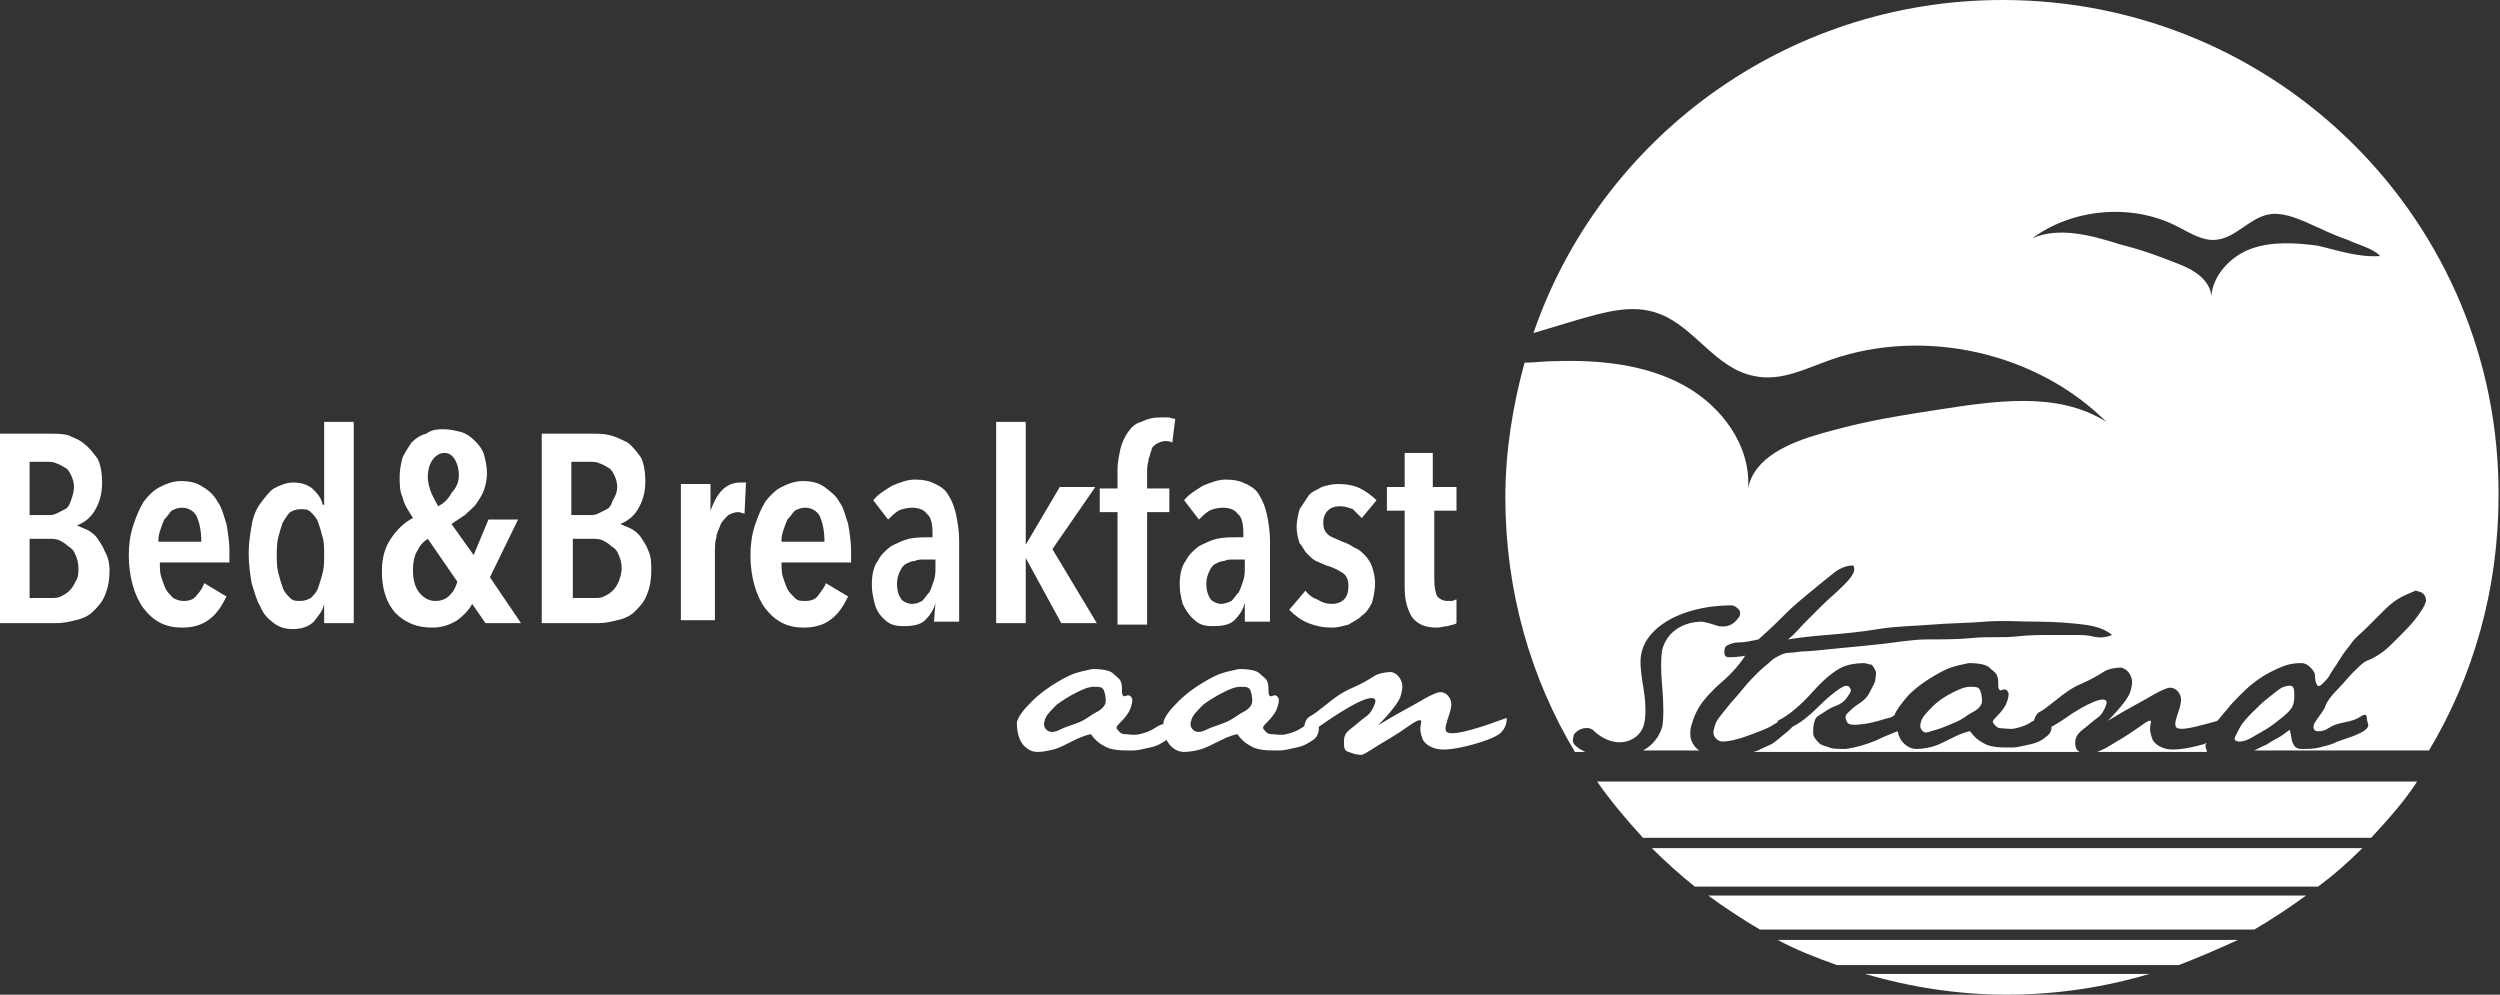 <?xml version="1.0" encoding="utf-8"?>
<!-- Generator: Adobe Illustrator 27.4.1, SVG Export Plug-In . SVG Version: 6.00 Build 0)  -->
<svg version="1.1" id="Laag_1" xmlns="http://www.w3.org/2000/svg" xmlns:xlink="http://www.w3.org/1999/xlink" x="0px" y="0px"
	 viewBox="0 0 168.9 67.2" style="enable-background:new 0 0 168.9 67.2;" xml:space="preserve">
<rect x="0" y="0" width="168.9" height="67.2" fill="#333333" stroke="none"/>
<style type="text/css">
	.st0{fill:#FFFFFF;}
</style>
<g>
	<path class="st0" d="M160.2,56.6c1.1-1.2,2.2-2.4,3.1-3.8h-55.4c0.9,1.3,2,2.6,3.1,3.8H160.2z"/>
	<path class="st0" d="M159.6,57.3h-48c0.9,0.9,1.9,1.8,2.9,2.6h42.1C157.7,59.1,158.7,58.2,159.6,57.3z"/>
	<path class="st0" d="M126,65.8c3.1,0.9,6.3,1.4,9.6,1.4c3.3,0,6.6-0.5,9.6-1.4H126z"/>
	<path class="st0" d="M151.2,63.5h-31.1c1.3,0.7,2.6,1.2,4,1.7h23.1C148.5,64.7,149.9,64.1,151.2,63.5z"/>
	<path class="st0" d="M115.4,60.5c1.1,0.8,2.3,1.6,3.5,2.3h33.4c1.2-0.7,2.4-1.5,3.5-2.3H115.4z"/>
</g>
<g>
	<path class="st0" d="M7.4,38.5c0,0.7-0.1,1.2-0.3,1.7c-0.2,0.5-0.5,0.8-0.8,1.1c-0.3,0.3-0.7,0.5-1.2,0.6c-0.4,0.1-0.8,0.2-1.3,0.2
		H0V29.3h3.4c0.4,0,0.8,0,1.2,0.1C5,29.6,5.4,29.7,5.7,30c0.3,0.2,0.6,0.6,0.9,1c0.2,0.4,0.3,1,0.3,1.6c0,0.8-0.2,1.4-0.5,1.9
		c-0.3,0.5-0.7,0.8-1.2,1v0c0.2,0.1,0.5,0.2,0.7,0.3c0.2,0.1,0.5,0.3,0.7,0.6c0.2,0.3,0.4,0.6,0.5,0.9C7.3,37.6,7.4,38.1,7.4,38.5z
		 M5,32.9c0-0.3-0.1-0.6-0.2-0.8c-0.1-0.2-0.2-0.4-0.4-0.5c-0.2-0.1-0.3-0.2-0.6-0.3c-0.2-0.1-0.4-0.1-0.7-0.1H2v3.6h1.2
		c0.2,0,0.4,0,0.6-0.1c0.2-0.1,0.4-0.2,0.6-0.3c0.2-0.1,0.3-0.3,0.4-0.6C4.9,33.5,5,33.2,5,32.9z M5.3,38.4c0-0.4-0.1-0.7-0.2-0.9
		c-0.1-0.3-0.3-0.5-0.5-0.6c-0.2-0.2-0.4-0.3-0.6-0.4c-0.2-0.1-0.5-0.1-0.7-0.1H2v4h1.4c0.3,0,0.5,0,0.7-0.1
		c0.2-0.1,0.4-0.2,0.6-0.4c0.2-0.2,0.3-0.4,0.4-0.6C5.3,39,5.3,38.7,5.3,38.4z"/>
	<path class="st0" d="M10.8,38c0,0.4,0,0.7,0.1,1c0.1,0.3,0.2,0.6,0.3,0.8c0.1,0.2,0.3,0.4,0.5,0.6c0.2,0.1,0.4,0.2,0.7,0.2
		c0.4,0,0.7-0.1,0.9-0.4c0.2-0.2,0.4-0.5,0.5-0.8l1.5,0.9c-0.3,0.6-0.6,1.1-1.1,1.5c-0.5,0.4-1.1,0.6-1.9,0.6
		c-1.1,0-1.9-0.4-2.6-1.3c-0.6-0.8-1-2.1-1-3.6c0-0.7,0.1-1.4,0.3-2c0.2-0.6,0.4-1.1,0.7-1.6c0.3-0.4,0.7-0.8,1.1-1
		c0.4-0.2,0.9-0.4,1.4-0.4c0.6,0,1.1,0.1,1.5,0.4c0.4,0.2,0.8,0.6,1,1c0.3,0.4,0.4,0.9,0.6,1.5c0.1,0.6,0.2,1.2,0.2,1.8V38H10.8z
		 M13.6,36.6c0-0.7-0.1-1.2-0.3-1.7c-0.2-0.4-0.6-0.6-1-0.6c-0.3,0-0.5,0.1-0.7,0.2c-0.2,0.2-0.3,0.4-0.5,0.6
		c-0.1,0.2-0.2,0.5-0.3,0.8c-0.1,0.3-0.1,0.5-0.1,0.7H13.6z"/>
	<path class="st0" d="M21.9,42.1v-1.3h0c-0.1,0.5-0.4,0.8-0.7,1.2c-0.3,0.3-0.8,0.5-1.4,0.5c-0.5,0-0.9-0.1-1.3-0.4
		c-0.4-0.3-0.7-0.6-0.9-1.1c-0.3-0.5-0.4-1-0.6-1.6c-0.1-0.6-0.2-1.3-0.2-2c0-0.7,0.1-1.3,0.2-1.9c0.1-0.6,0.3-1.1,0.6-1.5
		c0.3-0.4,0.6-0.8,0.9-1c0.4-0.2,0.8-0.4,1.3-0.4c0.5,0,0.9,0.1,1.3,0.4c0.3,0.3,0.6,0.6,0.7,1.1h0.1v-5.6h2v13.6H21.9z M21.9,37.5
		c0-0.4,0-0.9-0.1-1.2c-0.1-0.4-0.2-0.7-0.3-1c-0.1-0.3-0.3-0.5-0.5-0.7c-0.2-0.2-0.4-0.2-0.7-0.2c-0.3,0-0.5,0.1-0.7,0.2
		c-0.2,0.2-0.3,0.4-0.5,0.7c-0.1,0.3-0.2,0.6-0.3,1c-0.1,0.4-0.1,0.8-0.1,1.2c0,0.4,0,0.8,0.1,1.2c0.1,0.4,0.2,0.7,0.3,1
		c0.1,0.3,0.3,0.5,0.5,0.7c0.2,0.2,0.4,0.2,0.7,0.2s0.5-0.1,0.7-0.2c0.2-0.2,0.4-0.4,0.5-0.7c0.1-0.3,0.2-0.6,0.3-1
		C21.9,38.3,21.9,37.9,21.9,37.5z"/>
	<path class="st0" d="M32.8,42.1l-0.9-1.3c-0.2,0.4-0.6,0.8-1,1.1c-0.5,0.3-1,0.5-1.7,0.5c-1,0-1.8-0.3-2.5-1
		c-0.6-0.7-0.9-1.6-0.9-2.8c0-0.9,0.2-1.6,0.6-2.2c0.4-0.6,0.9-1.1,1.5-1.4c-0.3-0.5-0.6-0.9-0.7-1.4c-0.2-0.4-0.2-0.9-0.2-1.4
		c0-0.5,0.1-0.9,0.2-1.3c0.2-0.4,0.4-0.7,0.6-1c0.3-0.3,0.6-0.5,1-0.6C29.2,29,29.6,29,30,29c0.4,0,0.8,0.1,1.2,0.2
		c0.3,0.1,0.6,0.3,0.9,0.6c0.3,0.3,0.5,0.6,0.6,0.9c0.1,0.4,0.2,0.8,0.2,1.3c0,0.4-0.1,0.8-0.2,1.1c-0.1,0.3-0.3,0.6-0.5,0.9
		c-0.2,0.3-0.5,0.5-0.8,0.8c-0.3,0.2-0.6,0.4-0.9,0.6l1.5,2.1l1-2.4H35l-1.9,3.9l2.1,3.1L32.8,42.1z M28.9,36.4
		c-0.3,0.2-0.5,0.4-0.7,0.8c-0.2,0.3-0.3,0.8-0.3,1.3c0,0.6,0.1,1.1,0.4,1.5c0.3,0.4,0.7,0.6,1.1,0.6c0.4,0,0.7-0.1,1-0.4
		c0.3-0.3,0.4-0.6,0.5-0.9L28.9,36.4z M31,32.1c0-0.4-0.1-0.8-0.3-1.1c-0.2-0.3-0.4-0.4-0.7-0.4c-0.3,0-0.6,0.2-0.8,0.5
		c-0.2,0.3-0.3,0.7-0.3,1.1c0,0.4,0.1,0.7,0.2,1c0.1,0.3,0.3,0.6,0.5,1c0.4-0.2,0.7-0.5,0.9-0.9C30.8,33,31,32.6,31,32.1z"/>
	<path class="st0" d="M44,38.5c0,0.7-0.1,1.2-0.3,1.7c-0.2,0.5-0.5,0.8-0.8,1.1c-0.3,0.3-0.7,0.5-1.2,0.6c-0.4,0.1-0.8,0.2-1.3,0.2
		h-3.8V29.3h3.4c0.4,0,0.8,0,1.2,0.1c0.4,0.1,0.8,0.3,1.2,0.5c0.3,0.2,0.6,0.6,0.9,1c0.2,0.4,0.3,1,0.3,1.6c0,0.8-0.2,1.4-0.5,1.9
		c-0.3,0.5-0.7,0.8-1.2,1v0c0.2,0.1,0.5,0.2,0.7,0.3c0.2,0.1,0.5,0.3,0.7,0.6c0.2,0.3,0.4,0.6,0.5,0.9C44,37.6,44,38.1,44,38.5z
		 M41.7,32.9c0-0.3-0.1-0.6-0.2-0.8c-0.1-0.2-0.2-0.4-0.4-0.5c-0.2-0.1-0.3-0.2-0.6-0.3c-0.2-0.1-0.4-0.1-0.7-0.1h-1.2v3.6h1.2
		c0.2,0,0.4,0,0.6-0.1c0.2-0.1,0.4-0.2,0.6-0.3c0.2-0.1,0.3-0.3,0.4-0.6C41.6,33.5,41.7,33.2,41.7,32.9z M42,38.4
		c0-0.4-0.1-0.7-0.2-0.9c-0.1-0.3-0.3-0.5-0.5-0.6c-0.2-0.2-0.4-0.3-0.6-0.4c-0.2-0.1-0.5-0.1-0.7-0.1h-1.3v4h1.4
		c0.3,0,0.5,0,0.7-0.1c0.2-0.1,0.4-0.2,0.6-0.4c0.2-0.2,0.3-0.4,0.4-0.6C41.9,39,42,38.7,42,38.4z"/>
	<path class="st0" d="M48.8,33.1c0.3-0.3,0.7-0.5,1.2-0.5c0.1,0,0.1,0,0.2,0c0,0,0.1,0,0.2,0l-0.1,2.1c-0.1,0-0.3-0.1-0.4-0.1
		c-0.3,0-0.5,0.1-0.7,0.2c-0.2,0.2-0.4,0.4-0.5,0.6c-0.1,0.3-0.3,0.6-0.3,0.9c-0.1,0.3-0.1,0.7-0.1,1v4.6H46v-9.2h2v1.8h0
		C48.2,34,48.4,33.5,48.8,33.1z"/>
	<path class="st0" d="M52.8,38c0,0.4,0,0.7,0.1,1c0.1,0.3,0.2,0.6,0.3,0.8c0.1,0.2,0.3,0.4,0.5,0.6s0.4,0.2,0.7,0.2
		c0.4,0,0.7-0.1,0.9-0.4s0.4-0.5,0.5-0.8l1.5,0.9c-0.3,0.6-0.6,1.1-1.1,1.5s-1.1,0.6-1.9,0.6c-1.1,0-1.9-0.4-2.6-1.3
		c-0.6-0.8-1-2.1-1-3.6c0-0.7,0.1-1.4,0.3-2c0.2-0.6,0.4-1.1,0.7-1.6c0.3-0.4,0.7-0.8,1.1-1c0.4-0.2,0.9-0.4,1.4-0.4
		c0.6,0,1.1,0.1,1.5,0.4s0.8,0.6,1,1c0.3,0.4,0.4,0.9,0.6,1.5c0.1,0.6,0.2,1.2,0.2,1.8V38H52.8z M55.7,36.6c0-0.7-0.1-1.2-0.3-1.7
		c-0.2-0.4-0.6-0.6-1-0.6c-0.3,0-0.5,0.1-0.7,0.2c-0.2,0.2-0.3,0.4-0.5,0.6c-0.1,0.2-0.2,0.5-0.3,0.8c-0.1,0.3-0.1,0.5-0.1,0.7H55.7
		z"/>
	<path class="st0" d="M63.2,40.7c-0.1,0.5-0.4,0.9-0.7,1.2c-0.3,0.3-0.8,0.4-1.4,0.4c-0.3,0-0.5,0-0.8-0.1c-0.3-0.1-0.5-0.3-0.7-0.5
		c-0.2-0.2-0.4-0.5-0.5-0.9c-0.1-0.4-0.2-0.8-0.2-1.3c0-0.6,0.1-1.2,0.4-1.6c0.2-0.4,0.5-0.7,0.9-1c0.4-0.2,0.8-0.4,1.2-0.5
		c0.5-0.1,0.9-0.1,1.3-0.1H63v-0.3c0-0.6-0.1-1.1-0.4-1.3c-0.2-0.3-0.6-0.4-1-0.4c-0.3,0-0.7,0.1-0.9,0.2c-0.3,0.2-0.5,0.4-0.7,0.6
		l-1-1.3c0.3-0.4,0.8-0.7,1.3-1c0.5-0.2,1-0.4,1.5-0.4c0.6,0,1,0.1,1.4,0.3c0.4,0.2,0.7,0.4,0.9,0.8c0.2,0.3,0.4,0.8,0.5,1.3
		s0.2,1.1,0.2,1.7v5.5h-1.7L63.2,40.7L63.2,40.7z M63.1,37.8h-0.6c-0.3,0-0.5,0-0.7,0.1c-0.2,0-0.4,0.1-0.6,0.2
		c-0.2,0.1-0.3,0.3-0.4,0.5c-0.1,0.2-0.2,0.5-0.2,0.8c0,0.5,0.1,0.8,0.3,1.1c0.2,0.2,0.5,0.3,0.7,0.3c0.3,0,0.5-0.1,0.7-0.2
		c0.2-0.2,0.3-0.4,0.5-0.6c0.1-0.2,0.2-0.5,0.3-0.8c0.1-0.3,0.1-0.6,0.1-0.9V37.8z"/>
	<path class="st0" d="M71.7,42.1l-2.4-4.4h0v4.4h-2V28.5h2v8.3h0l2.3-3.9H74l-2.9,4.2l3,5H71.7z"/>
	<path class="st0" d="M79.2,29.9c-0.2-0.1-0.3-0.1-0.5-0.1c-0.2,0-0.4,0.1-0.6,0.2c-0.1,0.1-0.3,0.2-0.3,0.4
		c-0.1,0.2-0.1,0.4-0.2,0.6c0,0.2-0.1,0.4-0.1,0.7v1.3H79v1.6h-1.5v7.6h-2v-7.6h-1.2v-1.6h1.2v-1.3c0-0.5,0.1-0.9,0.2-1.4
		c0.1-0.4,0.3-0.8,0.5-1.1c0.2-0.3,0.5-0.6,0.9-0.7c0.4-0.2,0.8-0.3,1.3-0.3c0.1,0,0.3,0,0.5,0c0.2,0,0.3,0.1,0.5,0.1L79.2,29.9z"/>
	<path class="st0" d="M84.1,40.7c-0.1,0.5-0.4,0.9-0.7,1.2s-0.8,0.4-1.4,0.4c-0.3,0-0.5,0-0.8-0.1c-0.3-0.1-0.5-0.3-0.7-0.5
		c-0.2-0.2-0.4-0.5-0.6-0.9c-0.1-0.4-0.2-0.8-0.2-1.3c0-0.6,0.1-1.2,0.4-1.6c0.2-0.4,0.5-0.7,0.9-1c0.4-0.2,0.8-0.4,1.2-0.5
		c0.5-0.1,0.9-0.1,1.3-0.1h0.5v-0.3c0-0.6-0.1-1.1-0.4-1.3c-0.2-0.3-0.6-0.4-1-0.4c-0.3,0-0.7,0.1-0.9,0.2c-0.3,0.2-0.5,0.4-0.7,0.6
		l-1-1.3c0.3-0.4,0.8-0.7,1.3-1c0.5-0.2,1-0.4,1.5-0.4c0.6,0,1,0.1,1.4,0.3c0.4,0.2,0.7,0.4,0.9,0.8c0.2,0.3,0.4,0.8,0.5,1.3
		c0.1,0.5,0.2,1.1,0.2,1.7v5.5h-1.7L84.1,40.7L84.1,40.7z M84,37.8h-0.6c-0.3,0-0.5,0-0.7,0.1c-0.2,0-0.4,0.1-0.6,0.2
		c-0.2,0.1-0.3,0.3-0.4,0.5c-0.1,0.2-0.2,0.5-0.2,0.8c0,0.5,0.1,0.8,0.3,1.1c0.2,0.2,0.5,0.3,0.7,0.3s0.5-0.1,0.7-0.2
		c0.2-0.2,0.3-0.4,0.5-0.6c0.1-0.2,0.2-0.5,0.3-0.8c0.1-0.3,0.1-0.6,0.1-0.9V37.8z"/>
	<path class="st0" d="M92,35c-0.2-0.2-0.4-0.4-0.6-0.6c-0.3-0.1-0.5-0.2-0.9-0.2c-0.3,0-0.6,0.1-0.8,0.3c-0.2,0.2-0.3,0.5-0.3,0.8
		c0,0.4,0.1,0.6,0.3,0.8c0.2,0.2,0.6,0.3,1,0.5c0.3,0.1,0.5,0.2,0.8,0.4c0.3,0.1,0.5,0.3,0.7,0.5c0.2,0.2,0.4,0.5,0.5,0.8
		c0.1,0.3,0.2,0.7,0.2,1.1c0,0.5-0.1,0.9-0.2,1.3c-0.2,0.4-0.4,0.7-0.7,0.9c-0.3,0.3-0.6,0.4-0.9,0.6c-0.4,0.1-0.7,0.2-1.1,0.2
		c-0.6,0-1.1-0.1-1.6-0.3c-0.5-0.2-0.9-0.5-1.3-0.9l1.1-1.3c0.2,0.3,0.5,0.5,0.8,0.6c0.3,0.2,0.6,0.3,1,0.3c0.3,0,0.6-0.1,0.8-0.3
		c0.2-0.2,0.3-0.5,0.3-0.9c0-0.4-0.1-0.7-0.4-0.9c-0.3-0.2-0.7-0.4-1.1-0.5c-0.2-0.1-0.5-0.2-0.7-0.3c-0.2-0.1-0.4-0.3-0.6-0.5
		c-0.2-0.2-0.3-0.5-0.5-0.7c-0.1-0.3-0.2-0.7-0.2-1.1c0-0.4,0.1-0.8,0.2-1.2c0.2-0.3,0.4-0.6,0.6-0.9s0.6-0.4,0.9-0.6
		c0.3-0.1,0.7-0.2,1.1-0.2c0.6,0,1.1,0.1,1.5,0.3c0.4,0.2,0.8,0.5,1.1,0.8L92,35z"/>
	<path class="st0" d="M96.9,34.5v4.7c0,0.5,0.1,0.9,0.2,1.1c0.2,0.2,0.4,0.3,0.7,0.3c0.1,0,0.2,0,0.3,0c0.1,0,0.2-0.1,0.3-0.1l0,1.6
		c-0.1,0.1-0.3,0.1-0.6,0.2c-0.2,0-0.5,0.1-0.7,0.1c-0.8,0-1.3-0.2-1.7-0.7c-0.3-0.5-0.5-1.1-0.5-2v-5.2h-1.2v-1.6h1.2v-2.3h1.9v2.3
		h1.6v1.6H96.9z"/>
</g>
<g>
	<path class="st0" d="M69.7,47.4c0.6-0.6,1.2-1,1.7-1.3s0.9-0.5,1.2-0.6s0.7-0.2,1.2-0.3c0.7,0,1.2,0.1,1.4,0.3s0.4,0.3,0.5,0.5
		s0.1,0.4,0.1,0.7c0,0.3,0.1,0.4,0.3,0.3s0.4,0.1,0.4,0.3s-0.1,0.6-0.3,0.9s-0.4,0.5-0.6,0.7s-0.2,0.3-0.1,0.4s0.2,0.3,0.5,0.3
		s0.6,0.1,1,0s0.7-0.2,1-0.4s0.5-0.3,0.8-0.3s0.4,0.1,0.4,0.3c0,0.3-0.1,0.6-0.4,0.8s-0.6,0.4-1.1,0.5s-0.8,0.2-1.1,0.2
		s-0.5,0-0.5,0c-0.7,0-1.2-0.1-1.5-0.3c-0.4-0.2-0.7-0.5-0.9-0.8c-0.5,0.1-0.9,0.3-1.3,0.5s-0.8,0.4-1.1,0.5
		c-0.4,0.1-0.8,0.2-1.2,0.2c-0.3,0-0.6-0.1-0.9-0.4s-0.5-0.8-0.5-1.6C68.8,48.4,69.1,48,69.7,47.4z M71.4,47.6
		c-0.4,0.4-0.7,0.7-0.8,1s-0.1,0.5,0.1,0.7s0.5,0.2,0.9,0s0.8-0.3,1.3-0.5s0.8-0.5,1.2-0.7s0.6-0.5,0.6-0.7s0-0.4-0.1-0.7
		s-0.3-0.3-0.7-0.3s-0.8,0.2-1.2,0.4S71.8,47.3,71.4,47.6z"/>
	<path class="st0" d="M79.6,47.4c0.6-0.6,1.2-1,1.7-1.3s0.9-0.5,1.2-0.6s0.7-0.2,1.2-0.3c0.7,0,1.2,0.1,1.4,0.3s0.4,0.3,0.5,0.5
		s0.1,0.4,0.1,0.7s0.1,0.4,0.3,0.3s0.4,0.1,0.4,0.3s-0.1,0.6-0.3,0.9s-0.4,0.5-0.6,0.7s-0.2,0.3-0.1,0.4s0.2,0.3,0.5,0.3
		s0.6,0.1,1,0s0.7-0.2,1-0.4s0.5-0.3,0.8-0.3s0.4,0.1,0.4,0.3c0,0.3-0.1,0.6-0.4,0.8s-0.6,0.4-1.1,0.5s-0.8,0.2-1.1,0.2
		s-0.5,0-0.5,0c-0.7,0-1.2-0.1-1.5-0.3c-0.4-0.2-0.7-0.5-0.9-0.8c-0.5,0.1-0.9,0.3-1.3,0.5s-0.8,0.4-1.1,0.5s-0.8,0.2-1.2,0.2
		c-0.3,0-0.6-0.1-0.9-0.4s-0.5-0.8-0.5-1.6C78.7,48.4,79,48,79.6,47.4z M81.3,47.6c-0.4,0.4-0.7,0.7-0.8,1s-0.1,0.5,0.1,0.7
		s0.5,0.2,0.9,0s0.8-0.3,1.3-0.5s0.8-0.5,1.2-0.7s0.6-0.5,0.6-0.7s0-0.4-0.1-0.7s-0.3-0.3-0.7-0.3s-0.8,0.2-1.2,0.4
		S81.7,47.3,81.3,47.6z"/>
	<path class="st0" d="M88.5,48.4c0.2-0.1,0.6-0.4,1.1-0.8s1-0.8,1.7-1.1s1.2-0.6,1.5-0.8s0.8-0.3,1.2-0.3c0.4,0.1,0.6,0.4,0.7,0.7
		s0,0.7-0.1,1s-0.6,1-1.5,1.9c1.3-0.8,2.3-1.3,2.8-1.6s0.9-0.5,1.2-0.6s0.6,0,0.8,0.3s0.2,0.6,0,1.2s-0.3,0.9-0.2,1.1
		s0.6,0.2,1.7-0.1s1.8-0.6,2.4-0.8c0,0.5-0.2,0.8-0.4,1s-0.8,0.5-1.9,0.8s-1.9,0.4-2.4,0.3s-0.9-0.4-1-0.7s-0.2-0.6-0.1-1
		s-0.2-0.3-0.9,0.2s-1.4,0.9-1.9,1.2S92.3,50.9,92,51c-0.4,0-0.6-0.1-0.9-0.2s-0.3-0.3-0.3-0.7s0.1-0.6,0.5-0.9s0.7-0.6,1-0.8
		s0.5-0.6,0.6-0.9s-0.1-0.4-0.5-0.3s-1,0.4-1.8,0.9s-1.2,0.8-1.5,1s-0.6,0.2-1,0.2C88.1,48.8,88.3,48.5,88.5,48.4z"/>
</g>
<g>
	<path class="st0" d="M123.1,48.2c0.3-0.2,0.6-0.4,0.9-0.5s0.6-0.3,0.8-0.6s0.3-0.4,0.2-0.6s-0.3-0.2-0.5-0.1s-0.8,0.5-1.6,1.3
		c-0.6,0.6-1.2,1.1-1.8,1.4c-0.1,0.1-0.2,0.2-0.3,0.3c-0.4,0.3-0.7,0.6-1,0.8s-0.7,0.3-1,0.5c-0.1,0-0.2,0.1-0.4,0.1h22.1
		c-0.2-0.1-0.3-0.3-0.3-0.6c0-0.3,0.1-0.6,0.5-0.9s0.7-0.6,1-0.8s0.5-0.6,0.6-0.9s-0.1-0.4-0.5-0.3s-1,0.4-1.8,0.9
		c-0.7,0.5-1.2,0.8-1.4,0.9c0,0.3-0.1,0.5-0.4,0.7c-0.2,0.2-0.6,0.4-1.1,0.5c-0.5,0.1-0.8,0.2-1.1,0.2s-0.5,0-0.5,0
		c-0.7,0-1.2-0.1-1.5-0.3c-0.4-0.2-0.7-0.5-0.9-0.8c-0.5,0.1-0.9,0.3-1.3,0.5s-0.8,0.4-1.1,0.5s-0.8,0.2-1.2,0.2
		c-0.3,0-0.6-0.1-0.9-0.4c-0.2-0.2-0.3-0.4-0.4-0.8c-0.5,0.2-1,0.4-1.4,0.6c-0.7,0.3-1.4,0.5-2.1,0.6c-0.5,0-0.9,0-1.1-0.1
		s-0.5-0.1-0.7-0.3s-0.4-0.4-0.4-0.7s0-0.5,0.1-0.8S122.8,48.4,123.1,48.2z"/>
	<path class="st0" d="M130.8,49.3c0.4-0.1,0.8-0.3,1.3-0.5s0.8-0.5,1.2-0.7s0.6-0.5,0.6-0.7s0-0.4-0.1-0.7s-0.3-0.3-0.7-0.3
		s-0.8,0.2-1.2,0.4s-0.9,0.5-1.3,0.9s-0.7,0.7-0.8,1s-0.1,0.5,0.1,0.7S130.4,49.4,130.8,49.3z"/>
	<path class="st0" d="M144.4,49.2c-0.7,0.5-1.4,0.9-1.9,1.2c-0.3,0.2-0.6,0.3-0.8,0.4h7.4c0-0.1-0.1-0.3-0.1-0.4
		c0-0.1,0-0.1,0.1-0.2c-0.1,0-0.2,0.1-0.3,0.1c-1.1,0.3-1.9,0.4-2.4,0.3s-0.9-0.4-1-0.7s-0.2-0.6-0.1-1S145.1,48.7,144.4,49.2z"/>
	<path class="st0" d="M135.3,0c-14.7,0-27.2,9.4-31.7,22.5c1-0.3,2-0.6,3-0.9c1.8-0.5,3.7-1.1,5.5-0.4c2.4,0.9,3.8,3.7,6.4,4.2
		c1.8,0.4,3.5-0.5,5.2-1.1c6.3-2.2,13.9-0.5,18.6,4.2c-3.3-2.1-7.6-1.4-11.5-0.8c-3.9,0.6-5.3,0.9-7.8,1.6c-2.1,0.6-4.5,1.6-4.9,3.7
		c0.2-2.9-1.8-5.6-4.4-7s-5.7-1.7-8.7-1.6c-0.7,0-1.3,0.1-2,0.1c-0.8,2.9-1.3,6-1.3,9.1c0,6.3,1.7,12.2,4.7,17.2h0.7
		c-0.2-0.1-0.4-0.2-0.5-0.3c-0.3-0.2-0.4-0.4-0.3-0.7c0-0.2,0.1-0.3,0.4-0.5c0.2-0.1,0.6-0.2,0.9,0c0.4,0.4,0.9,0.7,1.4,0.8
		c0.8,0.2,1.9-0.2,2.1-1.3c0.1-0.5,0.1-1.4-0.1-2.5c-0.2-1.2-0.2-1.8-0.1-2.2c0.3-1.4,1.9-2.7,4.6-3.1c0.8-0.1,1.2-0.1,1.5-0.1l0,0
		c0.2,0,0.4,0.2,0.5,0.3c0.1,0.2,0.1,0.4-0.1,0.6c-0.3,0.4-0.7,0.6-1.3,0.5c-0.3-0.1-0.6-0.2-1.1-0.3c-1.3,0-2.4,0.7-2.7,1.9
		c-0.1,0.6-0.1,1.4,0,2.5s0.1,2.2,0,2.7c-0.2,0.7-0.7,1.3-1.3,1.6c0,0,0,0,0,0h3.9c0,0-0.1,0-0.1,0c-0.3-0.2-0.4-0.4-0.5-0.6
		c-0.1-0.2-0.1-0.4-0.1-0.6c0,0,0,0,0-0.1c0-0.2,0.1-0.5,0.2-0.8s0.3-0.7,0.5-1s0.7-0.9,1.4-1.5s1.3-1.3,1.6-1.8
		c-0.5,0.1-0.9,0.1-1.1,0.1s-0.3-0.1-0.3-0.3s0-0.4,0.2-0.5s0.4-0.2,0.8-0.2s0.8-0.1,1.3-0.2c0.8-0.7,1.4-1.3,1.9-1.8s1-0.9,1.6-1.4
		s1.1-0.9,1.6-1.3s1-0.5,1.3-0.5c0.2,0.3,0,0.7-0.6,1.3s-1.1,1-1.5,1.4s-0.7,0.7-1.1,1.1s-0.7,0.8-1.2,1.2c0.6-0.1,1.4-0.2,2.6-0.3
		s2.3-0.2,3.5-0.4s2.4-0.2,3.6-0.3s2.4-0.1,3.6-0.2s2.4,0,3.6,0s2.3,0.1,3.1,0.2s1.4,0.3,1.9,0.7c-0.5,0.2-0.9,0.2-1.3,0.1
		s-0.8-0.1-1.3-0.1s-1,0-1.6,0s-1.4,0-2.3,0.1s-1.9,0-2.9,0.1s-2.1,0.1-3.1,0.1s-2.1,0.2-3,0.3s-1.9,0.2-3,0.3S122.4,44,122,44
		s-0.8,0.1-1.1,0.1s-0.5,0.1-0.7,0.2s-0.4,0.2-0.6,0.4s-0.5,0.4-0.8,0.7s-0.7,0.7-1.1,1.2s-0.8,0.9-1.1,1.3s-0.6,0.7-0.7,1
		s-0.2,0.6-0.1,0.8s0.3,0.4,0.6,0.4s0.9-0.1,1.7-0.4s1.4-0.5,1.8-0.8c0.1,0,0.1-0.1,0.2-0.1l0-0.1c0.8-0.4,1.6-1.1,2.4-2
		s1.5-1.4,1.9-1.6s1-0.3,1.5-0.3c0.2,0,0.4,0.1,0.5,0.1s0.2,0.2,0.3,0.4s0,0.4,0,0.6s-0.2,0.5-0.4,0.9s-0.5,0.6-0.8,0.8
		s-0.5,0.4-0.7,0.6s-0.1,0.4,0,0.6s0.5,0.2,1.2,0.1s1.2-0.3,1.6-0.4c0.1,0,0.3-0.1,0.4-0.2c0.1-0.3,0.4-0.7,0.9-1.3
		c0.6-0.6,1.2-1,1.7-1.3s0.9-0.5,1.2-0.6s0.7-0.2,1.2-0.3c0.7,0,1.2,0.1,1.4,0.3s0.4,0.3,0.5,0.5s0.1,0.4,0.1,0.7s0.1,0.4,0.3,0.3
		s0.4,0.1,0.4,0.3s-0.1,0.6-0.3,0.9s-0.4,0.5-0.6,0.7s-0.2,0.3-0.1,0.4s0.2,0.3,0.5,0.3s0.6,0.1,1,0c0.4-0.1,0.7-0.2,1-0.4
		c0.1-0.1,0.2-0.1,0.2-0.1c0.1-0.3,0.2-0.5,0.4-0.6c0.2-0.1,0.6-0.4,1.1-0.8s1-0.8,1.7-1.1s1.2-0.6,1.5-0.8s0.8-0.3,1.2-0.3
		c0.4,0.1,0.6,0.4,0.7,0.7s0,0.7-0.1,1s-0.6,1-1.5,1.9c1.3-0.8,2.3-1.3,2.8-1.6s0.9-0.5,1.2-0.6s0.6,0,0.8,0.3s0.2,0.6,0,1.2
		s-0.3,0.9-0.2,1.1s0.6,0.2,1.7-0.1c0.4-0.1,0.8-0.2,1.1-0.3c0.2-0.2,0.4-0.5,0.6-0.7c0.3-0.4,0.6-0.7,0.9-1s0.6-0.6,1-0.9
		s0.7-0.5,1.1-0.7s0.8-0.4,1.2-0.5s0.7-0.1,0.9-0.1s0.4,0.1,0.6,0.3s0.3,0.4,0.3,0.5s0,0.4,0.1,0.6s0.2,0.2,0.4,0s0.4-0.4,0.5-0.6
		s0.4-0.6,0.7-1.1s0.6-0.8,0.8-1.1s0.6-0.6,1-1s0.8-0.8,1.2-1.2s0.8-0.7,1.2-0.9s0.7-0.3,0.9-0.4c0.3,0.1,0.4,0.1,0.5,0.2
		s0.2,0.2,0.2,0.5c-0.1,0.4-0.4,0.8-0.7,1.2s-0.8,0.9-1.2,1.3s-0.8,0.8-1.1,1s-0.6,0.4-0.9,0.5s-0.6,0.4-1,0.8s-0.7,0.8-1.1,1.2
		s-0.7,0.8-0.8,1.1s-0.3,0.5-0.5,0.8s-0.3,0.4-0.3,0.6s0.1,0.3,0.3,0.3s0.4,0,0.7-0.2s0.6-0.3,1.1-0.4s0.8-0.2,1.1-0.4
		s0.4-0.1,0.4,0.1s0.1,0.4,0.1,0.5s-0.1,0.3-0.5,0.5s-0.7,0.3-1,0.4s-0.6,0.2-0.8,0.3s-0.6,0.2-1,0.3s-0.8,0.1-1.2,0.1
		s-0.5-0.2-0.6-0.4s-0.1-0.5-0.2-0.9c-0.3,0.2-0.5,0.4-0.9,0.6s-0.6,0.4-0.9,0.5c-0.2,0.1-0.4,0.2-0.6,0.3h11.8
		c3-5,4.7-10.9,4.7-17.2C168.9,15,153.9,0,135.3,0z M156.6,16.6c-1.5-0.2-3.1-0.3-4.5,0.2c-1.4,0.5-2.6,1.8-2.7,3.2
		c-0.1-1.1-1.2-1.8-2.3-2.2c-1.3-0.5-2-0.8-3.9-1.3c-1.9-0.6-4.1-1.2-5.9-0.4c2.7-2,6.7-2.4,9.8-0.8c0.8,0.4,1.7,1,2.6,0.9
		c1.3-0.1,2.2-1.4,3.5-1.7c0.9-0.2,1.9,0.2,2.8,0.6c0.9,0.4,1.7,0.8,2.6,1.1c0.6,0.3,1.8,0.6,2.2,1.1
		C159.3,17.4,157.9,16.9,156.6,16.6z"/>
	<path class="st0" d="M152,49.9c0.5-0.3,1.1-0.6,1.5-0.9s0.8-0.6,1.1-0.9s0.4-0.6,0.4-1s0-0.6-0.1-0.7s-0.3-0.1-0.6,0
		s-0.6,0.4-1,0.7s-0.8,0.7-1.1,1s-0.7,0.7-0.9,1.1s-0.4,0.7-0.3,0.8S151.4,50.2,152,49.9z"/>
</g>
</svg>
